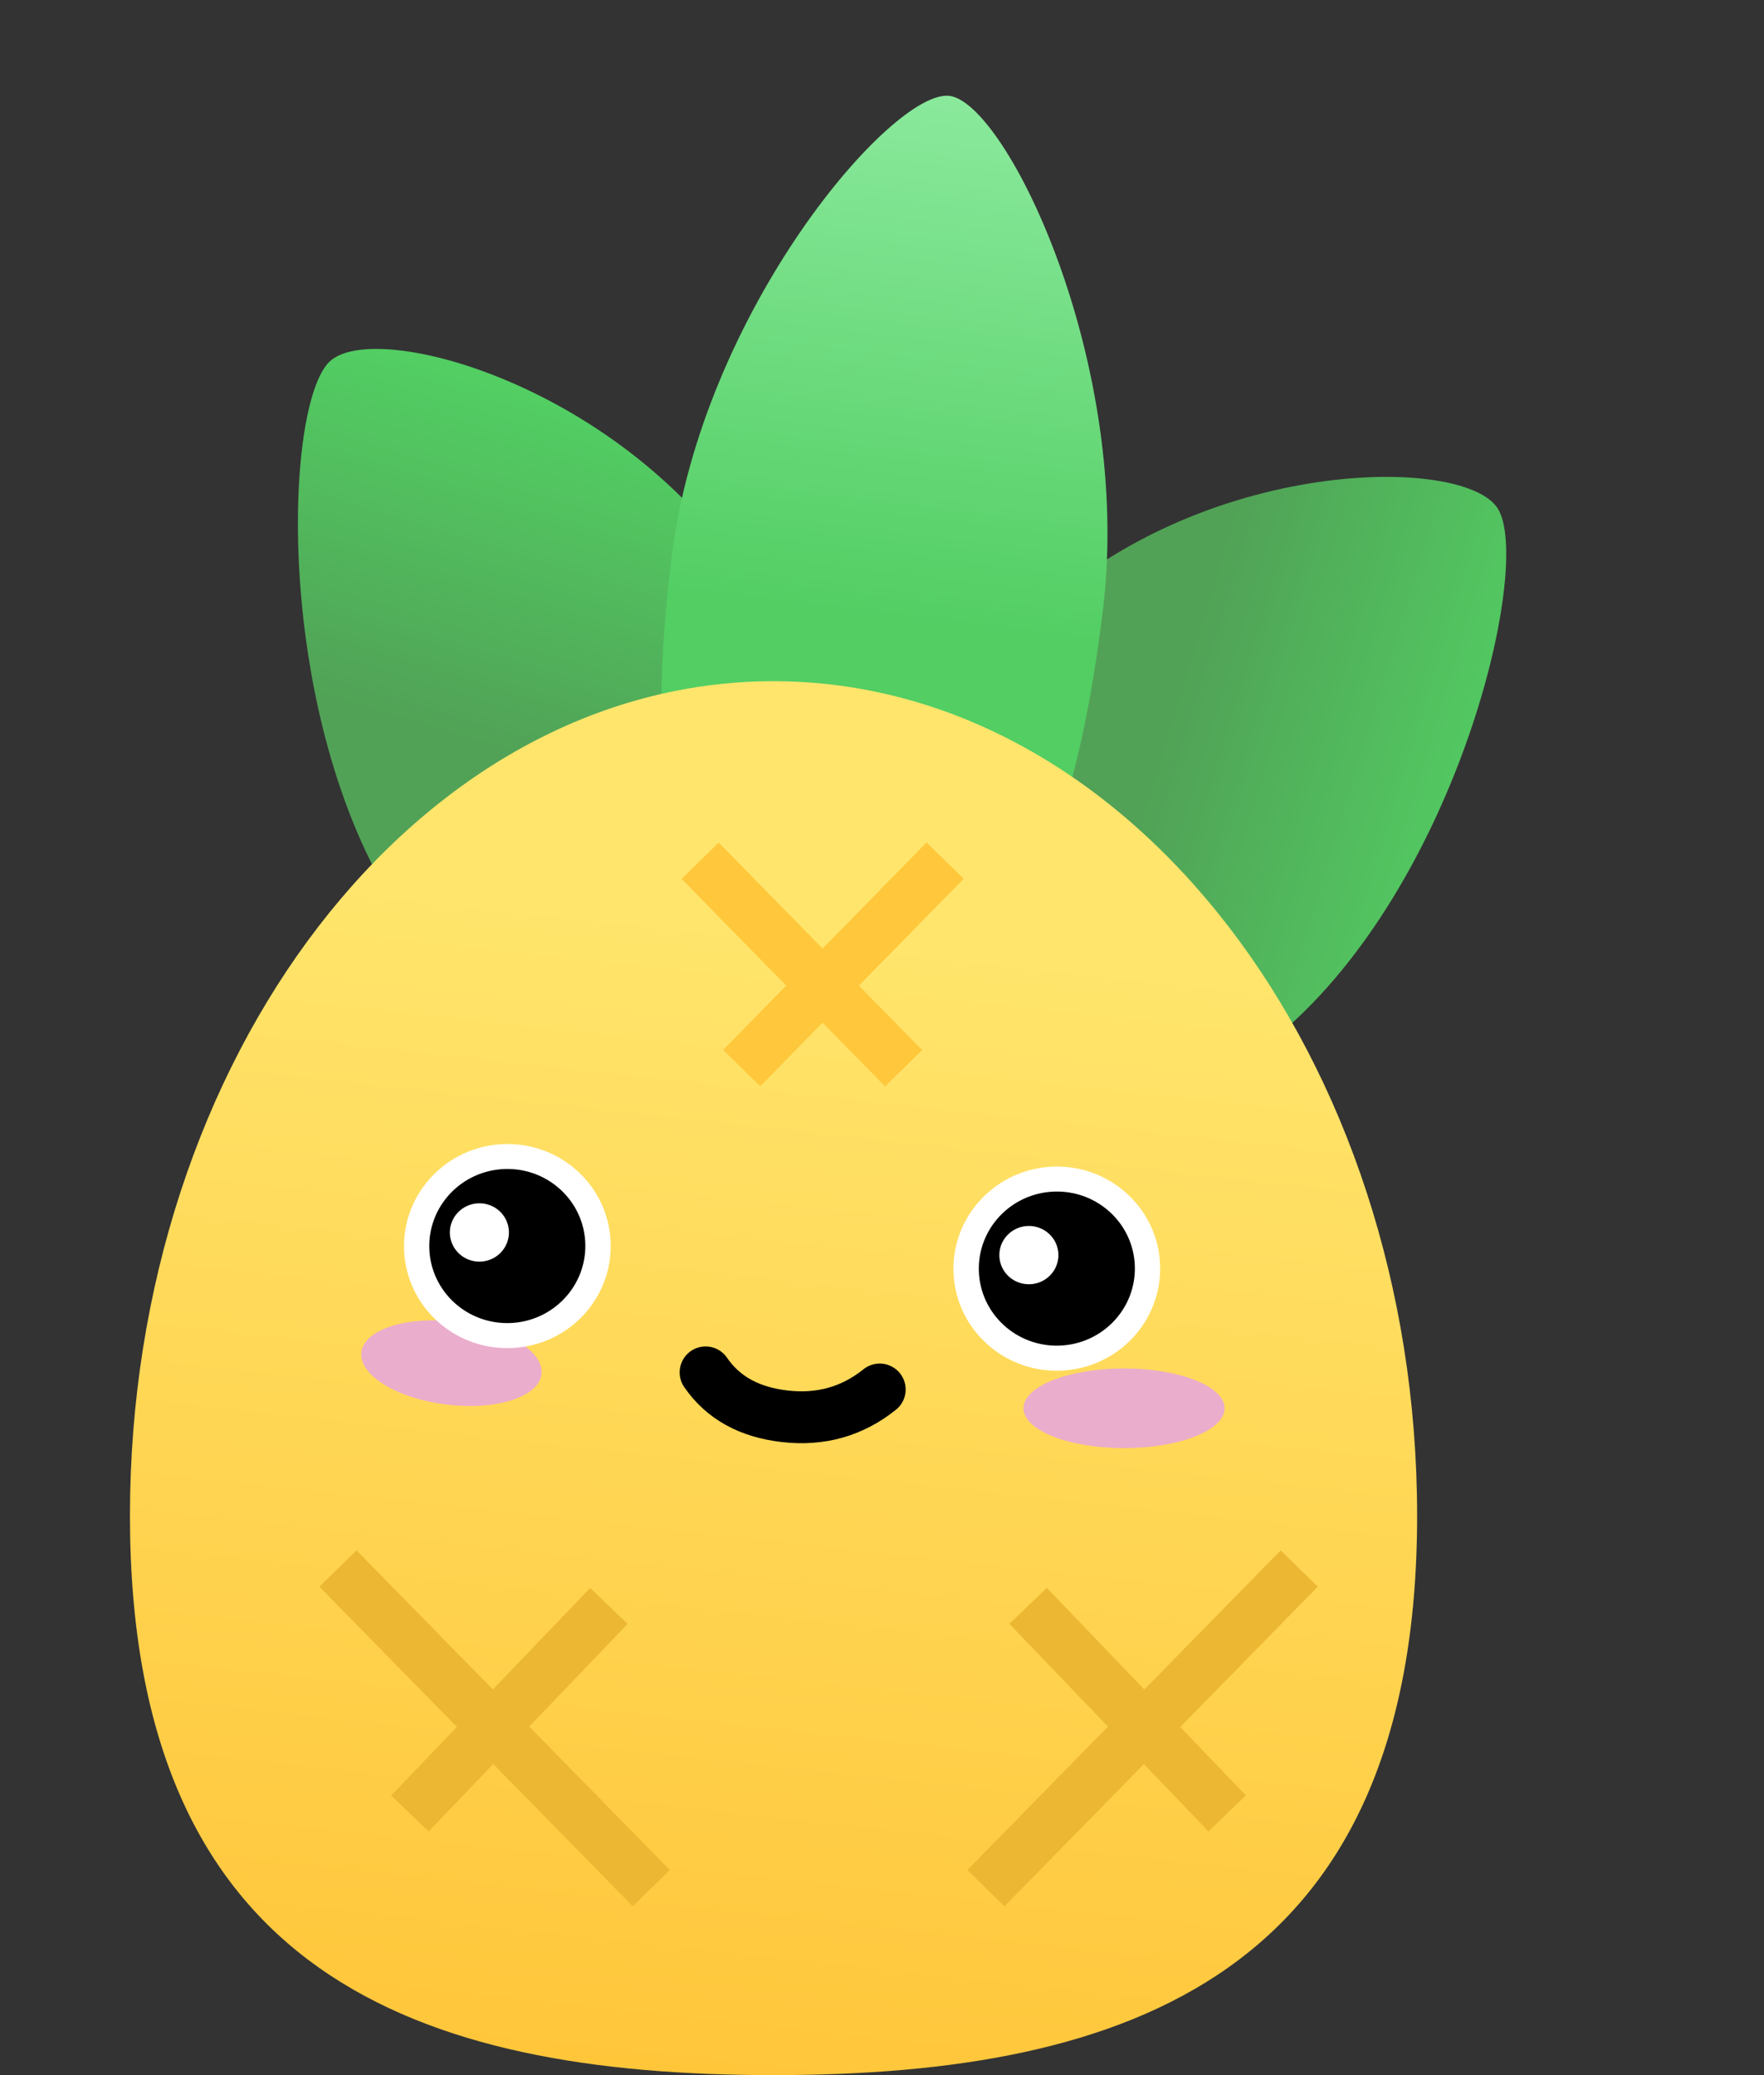 <svg width="34" height="40" viewBox="0 0 34 40" fill="none" xmlns="http://www.w3.org/2000/svg">
<rect x="0" y="0" width="34" height="40" fill="#333333" stroke="none"/>
<path d="M14.981 20.383C17.601 17.918 16.795 14.863 14.413 11.158C12.032 7.454 7.246 6.13 6.355 6.968C5.464 7.807 5.276 13.811 7.657 17.516C10.039 21.22 12.361 22.849 14.981 20.383Z" fill="url(#paint0_linear_754_2418)"/>
<path d="M17.251 20.728C19.197 23.754 21.79 22.652 24.997 19.634C28.204 16.616 29.527 10.827 28.866 9.798C28.204 8.769 23.187 8.813 19.98 11.831C16.773 14.849 15.305 17.702 17.251 20.728Z" fill="url(#paint1_linear_754_2418)"/>
<path d="M16.187 19.063C19.41 19.458 20.673 16.519 21.257 11.765C21.841 7.012 19.397 1.983 18.3 1.848C17.204 1.714 13.528 5.991 12.944 10.745C12.361 15.498 12.963 18.667 16.187 19.063Z" fill="url(#paint2_linear_754_2418)"/>
<path d="M14.908 40C21.758 40 27.314 38.052 27.314 29.217C27.314 20.381 21.758 13.131 14.908 13.131C8.056 13.131 2.505 20.381 2.505 29.217C2.505 38.052 8.056 40 14.908 40Z" fill="url(#paint3_linear_754_2418)"/>
<ellipse cx="21.665" cy="27.146" rx="1.938" ry="0.768" fill="#EAADCC"/>
<ellipse cx="8.701" cy="26.277" rx="1.748" ry="0.803" transform="rotate(7 8.701 26.277)" fill="#EAADCC"/>
<path d="M16.956 26.784C16.43 27.206 15.822 27.379 15.133 27.301C14.443 27.224 13.933 26.941 13.6 26.454" stroke="black" stroke-linecap="round" stroke-linejoin="round"/>
<path d="M9.717 22.296C10.199 22.279 10.643 22.457 10.97 22.758C11.297 23.059 11.508 23.484 11.524 23.96C11.541 24.437 11.361 24.875 11.055 25.198C10.75 25.521 10.32 25.73 9.837 25.746C9.355 25.763 8.911 25.585 8.584 25.284C8.257 24.983 8.047 24.559 8.03 24.082C8.013 23.606 8.194 23.168 8.499 22.844C8.804 22.521 9.234 22.313 9.717 22.296Z" fill="black"/>
<path d="M9.809 23.737C9.798 23.427 9.535 23.184 9.221 23.195C8.906 23.206 8.66 23.466 8.671 23.777C8.682 24.087 8.946 24.33 9.26 24.319C9.574 24.308 9.82 24.047 9.809 23.737Z" fill="white"/>
<path d="M20.309 22.729C20.791 22.712 21.235 22.89 21.562 23.191C21.889 23.492 22.099 23.916 22.116 24.393C22.133 24.869 21.952 25.307 21.647 25.631C21.342 25.954 20.912 26.162 20.429 26.179C19.947 26.196 19.503 26.018 19.176 25.717C18.849 25.416 18.639 24.991 18.622 24.515C18.605 24.038 18.786 23.6 19.091 23.277C19.396 22.954 19.826 22.745 20.309 22.729Z" fill="black"/>
<path fill-rule="evenodd" clip-rule="evenodd" d="M9.711 22.053C10.81 22.015 11.732 22.864 11.77 23.95C11.808 25.036 10.948 25.947 9.848 25.985C8.748 26.024 7.826 25.175 7.788 24.089C7.751 23.003 8.611 22.092 9.711 22.053ZM9.83 25.503C10.66 25.474 11.31 24.786 11.281 23.966C11.253 23.146 10.557 22.505 9.726 22.534C8.896 22.563 8.246 23.251 8.275 24.071C8.303 24.891 9 25.532 9.83 25.503Z" fill="white"/>
<path fill-rule="evenodd" clip-rule="evenodd" d="M20.301 22.488C21.4 22.45 22.323 23.299 22.36 24.385C22.398 25.471 21.538 26.382 20.438 26.421C19.339 26.459 18.416 25.61 18.378 24.524C18.341 23.438 19.201 22.527 20.301 22.488ZM20.422 25.938C21.252 25.909 21.902 25.221 21.873 24.401C21.845 23.581 21.148 22.94 20.318 22.969C19.488 22.998 18.838 23.686 18.867 24.506C18.895 25.326 19.592 25.967 20.422 25.938Z" fill="white"/>
<path d="M20.4 24.174C20.389 23.863 20.125 23.621 19.811 23.632C19.497 23.643 19.251 23.903 19.262 24.213C19.273 24.523 19.536 24.766 19.851 24.755C20.165 24.744 20.411 24.484 20.4 24.174Z" fill="white"/>
<path d="M6.514 30.235L12.553 36.396" stroke="#ECB732"/>
<path d="M11.736 30.956L7.9 34.957" stroke="#ECB732"/>
<path d="M25.042 30.235L19.003 36.396" stroke="#ECB732"/>
<path d="M19.816 30.954L23.652 34.955" stroke="#ECB732"/>
<path d="M18.217 16.589L14.296 20.588" stroke="#FFC73B"/>
<path d="M17.416 20.591L13.495 16.592" stroke="#FFC73B"/>
<defs>
<linearGradient id="paint0_linear_754_2418" x1="3.451" y1="5.599" x2="1.502" y2="11.985" gradientUnits="userSpaceOnUse">
<stop stop-color="#52CE63"/>
<stop offset="1" stop-color="#51A256"/>
</linearGradient>
<linearGradient id="paint1_linear_754_2418" x1="31.256" y1="8.2" x2="24.867" y2="6.252" gradientUnits="userSpaceOnUse">
<stop stop-color="#52CE63"/>
<stop offset="1" stop-color="#51A256"/>
</linearGradient>
<linearGradient id="paint2_linear_754_2418" x1="15.812" y1="1.543" x2="14.569" y2="11.667" gradientUnits="userSpaceOnUse">
<stop stop-color="#8AE99C"/>
<stop offset="1" stop-color="#52CE63"/>
</linearGradient>
<linearGradient id="paint3_linear_754_2418" x1="5.091" y1="16.709" x2="2.675" y2="38.845" gradientUnits="userSpaceOnUse">
<stop stop-color="#FFE56C"/>
<stop offset="1" stop-color="#FFC63A"/>
</linearGradient>
</defs>
</svg>
